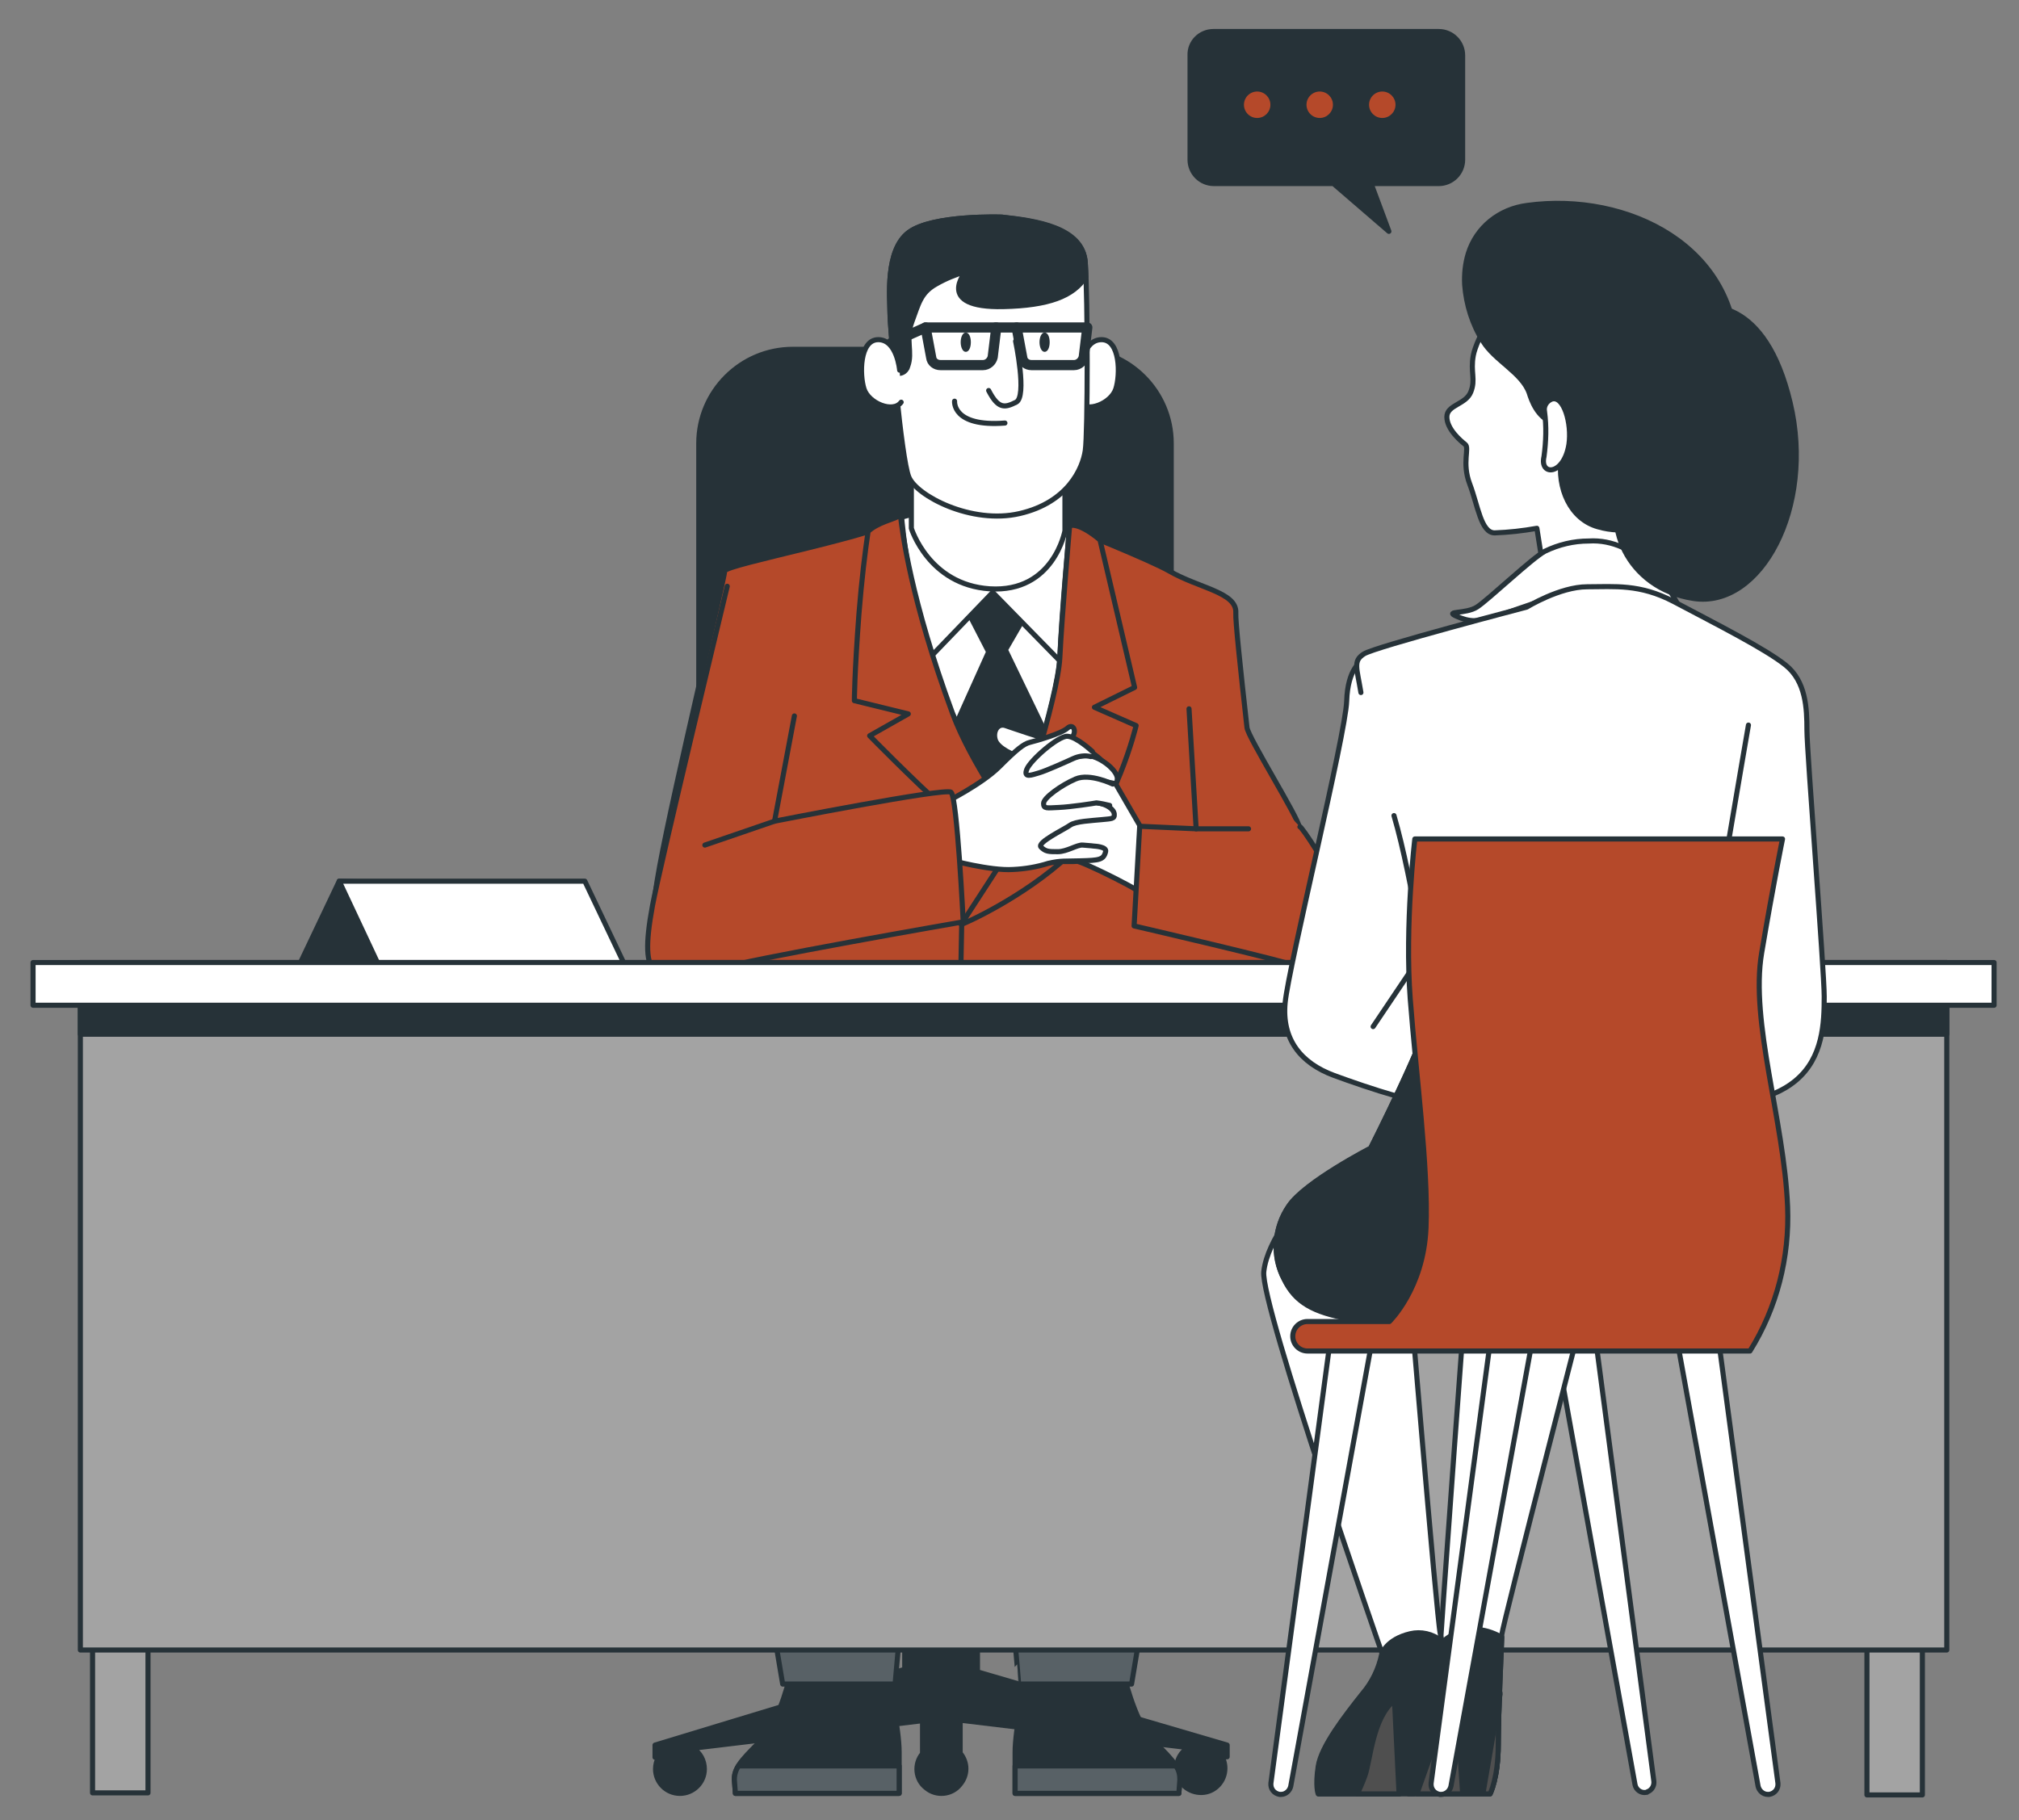 <?xml version="1.0" encoding="utf-8"?>
<!-- Generator: Adobe Illustrator 23.0.0, SVG Export Plug-In . SVG Version: 6.00 Build 0)  -->
<svg version="1.1" id="Layer_1" xmlns="http://www.w3.org/2000/svg" xmlns:xlink="http://www.w3.org/1999/xlink" x="0px" y="0px"
	 viewBox="0 0 397 358" style="enable-background:new 0 0 397 358;" xml:space="preserve">
<rect x="0" y="0" width="397" height="358" fill="#808080" stroke="none"/>
<style type="text/css">
	.st0{fill:#263238;stroke:#263238;stroke-linecap:round;stroke-linejoin:round;}
	.st1{fill:#FFFFFF;stroke:#263238;stroke-linecap:round;stroke-linejoin:round;}
	.st2{fill:#B5492A;stroke:#263238;stroke-linecap:round;stroke-linejoin:round;}
	.st3{fill:none;stroke:#263238;stroke-linecap:round;stroke-linejoin:round;}
	.st4{fill:#263238;}
	.st5{fill:none;stroke:#263238;stroke-width:2;stroke-linecap:round;stroke-linejoin:round;}
	.st6{fill:#586166;stroke:#263238;stroke-linecap:round;stroke-linejoin:round;}
	.st7{fill:#B5492A;}
	.st8{fill:#A3A3A3;stroke:#263238;stroke-linecap:round;stroke-linejoin:round;}
	.st9{fill:#4F4F4F;stroke:#263238;stroke-linecap:round;stroke-linejoin:round;}
	.st10{fill:#263238;stroke:#263238;stroke-miterlimit:10;}
</style>
<g id="freepik--character-1--inject-9">
	<path class="st0" d="M155.9,68.7h55.9c10.2,0,18.5,8.3,18.5,18.5v161.5l0,0h-92.9l0,0V87.2C137.4,77,145.7,68.7,155.9,68.7z"/>
	<path class="st0" d="M241.3,343.2l-49.1-14.4v-16.1h-2.8v-59.3h-8.7v59.3h-2.8v15.6l-49.1,14.9v2.4h0.7c-0.4,0.7-0.6,1.5-0.6,2.3
		c0,2.6,2.1,4.8,4.8,4.8c2.6,0,4.8-2.1,4.8-4.8c0-1.6-0.8-3.2-2.2-4l0.1-0.1l45-5.4v6.5c-1.7,2-1.4,5.1,0.7,6.7
		c2,1.7,5.1,1.4,6.7-0.7c1.5-1.8,1.5-4.3,0-6.1v-6.5l44.9,5.4c-2.3,1.3-3,4.3-1.7,6.5s4.3,3,6.5,1.7c2.2-1.3,3-4.1,1.8-6.4h1
		L241.3,343.2z"/>
	<path class="st1" d="M142,248.6h85.5c4,0,7.3,3.3,7.3,7.3v7.3c0,4-3.3,7.3-7.3,7.3H142c-4,0-7.3-3.3-7.3-7.3v-7.3
		C134.7,251.8,138,248.6,142,248.6z"/>
	<rect x="150.8" y="213.1" class="st1" width="69.5" height="38.6"/>
	<path class="st1" d="M179.2,101.9l-10.6,4.2c0,0,3.9,23.9,9,36.3s23.9,31.9,23.9,31.9s9.7-14.2,13.1-25.4s-0.1-42.9-0.1-42.9
		c-2.4-1.4-5.1-2.4-7.9-2.8C201.7,102.4,179.2,101.9,179.2,101.9z"/>
	<polygon class="st0" points="189.5,118.7 194.4,128.2 186.3,146.2 199.4,165.9 207.4,147.9 197.7,127.8 202.8,119 195.5,111.8 	"/>
	<path class="st1" d="M180.7,100.8l-3.4,0.9l-3.2,5.7l8,22.7l13.1-13.6l14.3,14.6c0,0,1.7-22.8,1.7-25.4s-2.3-3.6-4-4
		S180.7,100.8,180.7,100.8z"/>
	<path class="st2" d="M177.3,101.8c0,0,1.5,20.5,10,38.6c4.4,9.3,12.6,22.4,12.6,21.9s8.2-24.7,8.5-32.9s1.9-25.6,1.9-25.6
		s15.8,6.3,19.6,8.5c5.9,3.4,13.3,4.2,13.1,8.2c-0.1,1.5,0.9,11,2.2,22.6c0.2,1.9,10.1,17.7,10.3,19.6c2.1,19.4-5.1,27.5-5.5,27.6
		c-0.6,0.1-13.4,0-13.4,0s7,31.6,8,33.3l1.1,1.7h-55.1l-2.3-6.9l-2.1,6.9h-56.6l7.6-34.4h-8.3c0,0-2.2-4.3,0.8-20.5
		s12.8-56.8,12.8-58.1S174.1,105.1,177.3,101.8z"/>
	<line class="st3" x1="189.1" y1="181.9" x2="188.4" y2="218.4"/>
	<path class="st2" d="M210.3,168.1c9.1-8.5,13.1-25.4,13.1-25.4l-8.2-3.6l7.9-3.9l-6.8-29c-3.9-3.3-6.1-3.2-6-2.5
		c0,0-1.5,17.4-1.9,25.6s-8.5,32.4-8.5,32.9s-9.1-12.3-12.6-21.9c-8.3-22.5-9.9-36-10.2-38.6c0-0.1-0.1-0.2-0.3-0.2c0,0-0.1,0-0.1,0
		c-1.1,0.7-4,1.2-6,3c-0.6,4-1.3,9.8-1.8,16.2c-0.9,11.9-0.9,17.1-0.9,17.1l10.6,2.6l-7.6,4.3c0,0,8.3,8.5,15.3,14.8
		s11.6,8.6,11.6,8.6l-8.9,13.7C189.1,181.9,201.2,176.6,210.3,168.1z"/>
	<path class="st1" d="M179.2,90.6v13.3c0,0,3.4,11.1,15.4,11.9c12.6,0.8,14.8-11.4,14.8-11.4V92.6C209.4,92.6,186,98.4,179.2,90.6z"
		/>
	<path class="st1" d="M212.4,72.8c0,0,0.5-6,4.2-6s3.7,6.9,2.8,9.7s-5.7,4.8-7.3,2.6"/>
	<path class="st1" d="M197,42.7c0,0-13.6-0.5-18.3,3s-3.7,12.9-3.7,15.9s2.2,28.5,3.7,32.2s12.3,9.4,21.8,7.2s12.4-8.9,12.9-12.4
		s0.5-30,0-36.9S203.7,43.5,197,42.7z"/>
	<path class="st0" d="M213.5,54.4c0-1.1-0.1-2-0.1-2.8c-0.5-6.9-9.7-8.2-16.4-8.9c0,0-13.6-0.5-18.3,3s-3.7,12.9-3.7,15.9
		c0,1.2,0.4,6,0.9,11.6c0.8,0.5,1.9,0.2,2.4-0.7c0.1-0.1,0.1-0.3,0.2-0.5c1-2.7-0.5-5.2,0.8-8.7s1.7-5.7,4.7-7.4
		c1.9-1.1,3.9-1.9,5.9-2.5c0,0-6.2,7.2,7.4,6.9C206.1,60.1,211.1,58.3,213.5,54.4z"/>
	<path class="st3" d="M199.7,67.1c0,0,2.3,10.9,0.1,12s-3.5,1.4-5.4-2.3"/>
	<path class="st3" d="M187.7,78.9c0,0-0.5,5.1,9.9,4.3"/>
	<path class="st4" d="M190.9,67.3c0,1.1-0.4,1.9-1,1.9s-1-0.9-1-1.9s0.4-1.9,1-1.9S190.9,66.2,190.9,67.3z"/>
	<path class="st4" d="M206.4,67.3c0,1.1-0.4,1.9-1,1.9s-1-0.9-1-1.9s0.4-1.9,1-1.9S206.4,66.2,206.4,67.3z"/>
	<path class="st5" d="M193.3,71.8h-8.4c-0.9,0-1.7-0.6-1.8-1.5l-1.1-5.9h13.9l-0.7,5.8C195,71.1,194.2,71.8,193.3,71.8z"/>
	<path class="st5" d="M211.2,71.8h-8.4c-0.9,0-1.7-0.6-1.8-1.5l-1.1-5.9h13.9l-0.7,5.8C212.9,71.1,212.1,71.8,211.2,71.8z"/>
	<line class="st5" x1="195.8" y1="64.4" x2="199.9" y2="64.4"/>
	<line class="st5" x1="182" y1="64.4" x2="175.3" y2="67.4"/>
	<path class="st1" d="M176.9,72.8c0,0-0.5-6-4.2-6s-3.7,6.9-2.8,9.7s5.7,4.8,7.3,2.6"/>
	<path class="st1" d="M216.8,149.7c-2.1-2-4.6-3.4-7.4-4.1c-0.9-0.3-1.9-0.4-2.8-0.2c-1.2,0-7.4-2.2-8.9-2.7s-2.5,1.1-2,2.8
		s3.8,3.1,5,3.4s0.7,0.3,0.7,0.3s2,4.9,1.1,6.8s-4.2,6-3.1,8.9s2.8,4.5,6.2,4.5s5.4,0.1,6.2,0s14.5,6.6,13,6.8s-0.6-13.7-0.6-13.7
		L216.8,149.7z"/>
	<path class="st1" d="M185.7,157.9c0,0,7.3-3.6,10.8-7.1s4.8-4.5,6-4.8s6.2-1.7,7.4-2.8s2.2,0.9,0.3,2.5c-1.4,1.1-2.8,2.1-4.3,2.9
		c-0.8,0.5-1.5,2.6-1.5,2.6s7.6-3.2,10.2-2.5s5.2,3.1,5.1,4.5s-0.6,0.7-2.3,0.6s-4.1-0.9-6-0.1s-4,2.6-4,3.4s2.2,1.2,3.9,1.1
		s2.9-0.6,4.6-0.3s3.1,1.2,3.2,2.2s-0.6,0.9-2.5,1.1s-5.1,0.3-6.2,1.1s-6.6,3.4-5.7,4.3s1.5,0.9,3.3,0.9s3.8-1.4,4.9-1.3
		c1.5,0.1,2.2,0.2,2.2,0.2s2.6,0.1,2.3,1.1c-0.4,1.6-1.2,1.7-5,1.8c-2.9,0.1-3.7-0.1-6.3,0.5c-2.2,0.7-4.6,1.1-6.9,1.2
		c-4.5,0.3-12.5-1.9-12.5-1.9L185.7,157.9z"/>
	<path class="st1" d="M214.8,147.8c0,0-3.1-2.9-4.9-3s-7.3,4.7-8,6.5s1,1.1,2.4,0.7s5.4-2.2,6.7-2.8c1.1-0.5,2.3-0.7,3.5-0.4"/>
	<path class="st1" d="M218.8,154.2c0,0-4.5-2.2-7.3-1s-6.3,3.7-6.3,4.8s0.6,0.9,3,0.8s6.9-0.8,7.4-0.9c0.9,0.1,1.8,0.3,2.6,0.5"/>
	<path class="st2" d="M156.2,140.8l-3.9,20.7c0,0,33.5-6.6,34.7-5.7s2.4,25.5,2.4,25.5s-43.2,7.5-48.3,9.3s-10.3,2-12.2,0.5
		s-2-5.4-0.6-13s14.7-62.8,14.7-62.8"/>
	<path class="st2" d="M233.8,139.4l1.4,23.6l-11.1-0.5l-1.1,19.6c0,0,30.6,7.1,32.3,8s1.4-0.9,3.4-3.9s3.7-9.3,3.5-12
		s-6.5-12-6.6-11.6"/>
	<line class="st3" x1="235.2" y1="163" x2="245.5" y2="163"/>
	<line class="st3" x1="152.3" y1="161.5" x2="138.6" y2="166.2"/>
	<path class="st0" d="M155.6,328.7c0,0-2.2,9.6-5.4,13s-6,5.6-5.8,8.3l0.2,2.7h32.2v-8.1c0-4.7-2-13-2-16.3s-20.1,0.2-20.1,0.2"/>
	<path class="st6" d="M145.2,347.3c-0.5,0.8-0.8,1.7-0.8,2.7l0.2,2.7h32.2v-5.4H145.2z"/>
	<path class="st6" d="M183.6,243.2c0,0,3.1-19.9-2.2-29.1s-24.2-9.4-34.7-3.1s-14.6,16.5-10.8,29.7s12.6,13.5,12.6,13.5
		s-2.2,18.1-2.2,25.3s7.6,51.7,7.6,51.7H176C176,331.2,183.1,252.6,183.6,243.2z"/>
	<line class="st3" x1="148.5" y1="254.2" x2="150.7" y2="235.9"/>
	<path class="st0" d="M220.8,328.7c0,0,2.2,9.6,5.4,13s6,5.6,5.8,8.3l-0.2,2.7h-32.2v-8.1c0-4.7,2-13,2-16.3s20.1,0.2,20.1,0.2"/>
	<path class="st6" d="M231.2,347.3c0.6,0.8,0.8,1.7,0.8,2.7l-0.2,2.7h-32.2v-5.4H231.2z"/>
	<path class="st6" d="M192.8,243.2c0,0-3.1-19.9,2.2-29.1s24.2-9.4,34.7-3.1s14.7,16.5,10.9,29.7s-12.7,13.5-12.7,13.5
		s2.2,18.1,2.2,25.3s-7.6,51.7-7.6,51.7h-22.2C200.4,331.2,193.2,252.6,192.8,243.2z"/>
	<line class="st3" x1="227.9" y1="254.2" x2="225.7" y2="235.9"/>
</g>
<g id="freepik--Table--inject-9">
	<path class="st0" d="M238.6,6.2h44.3c2.6,0,4.7,2.1,4.7,4.7l0,0v20.5c0,2.6-2.1,4.7-4.7,4.7l0,0h-13.3l3.5,9.4l-10.9-9.4h-23.5
		c-2.6,0-4.7-2.1-4.7-4.7l0,0V10.9C233.9,8.3,236,6.2,238.6,6.2L238.6,6.2z"/>
	<circle class="st7" cx="271.8" cy="20.6" r="2.6"/>
	<circle class="st7" cx="259.5" cy="20.6" r="2.6"/>
	<circle class="st7" cx="247.2" cy="20.6" r="2.6"/>
	<polygon class="st0" points="66.7,173.3 58.9,189.7 80.9,189.7 88.7,174.1 	"/>
	<polygon class="st1" points="115,173.3 66.7,173.3 74.4,189.7 122.8,189.7 	"/>
	<rect x="18.2" y="212.3" class="st8" width="10.9" height="140.3"/>
	<rect x="367.1" y="212.7" class="st8" width="10.9" height="140.3"/>
	<rect x="15.8" y="189.3" class="st8" width="367" height="135.2"/>
	<rect x="15.8" y="189.3" class="st0" width="367" height="14.1"/>
	<rect x="6.5" y="189.3" class="st1" width="385.6" height="8.4"/>
</g>
<g id="freepik--character-2--inject-9">
	<path class="st1" d="M294.8,59.2c0,0-4.5,7.4-5.1,10.7s0.5,4.7-0.5,7.2s-4.7,2.5-4.7,4.9s2.7,4.7,3.6,5.4s-0.7,3.6,0.9,7.8
		s2.2,9.6,4.9,9.6c2.8-0.1,5.5-0.4,8.3-0.9l1.3,8.2l18.5-1.7c0,0-0.2-8,4.7-11.4s14.7-22.6,8.8-35.1S305.3,48.9,294.8,59.2z"/>
	<path class="st0" d="M288.7,49.9c-0.6,2-0.8,4-0.7,6.1c0.3,3.9,1.5,7.8,3.6,11.1c2.3,3.8,7.7,6.2,9.1,10.2c0.4,1.3,1.6,4.9,4.7,5.8
		s2.5,0.9,1.6,6.9s1.8,12.1,7.2,13.6c5.1,1.5,10.7,0.3,14.8-3.1c4.3-3.4,12.3-17.2,12.5-29.8c0.4-22.2-21.5-33-41.2-30.3
		C294.8,41.1,290.3,44.7,288.7,49.9z"/>
	<path class="st1" d="M312.4,106.4c-3,0-5.9,0.7-8.6,2c-2.5,1.3-11.2,9.6-13.4,11s-6.5,0.7-4,1.8s4.3,1.3,8.5-0.2s13.2-4.7,15.9-4.7
		s12.5,1.3,13.4,1.6s6.7,2.9,6.7,2.9s-2.9-6.3-6.3-9.4S317.1,106.1,312.4,106.4z"/>
	<path class="st1" d="M305.1,78.5c-1,0.4-1.6,1.4-1.4,2.4c0.4,3,0.3,5.9-0.1,8.9c-0.9,3.8,3.9,3.8,4.9-2.4
		C309.1,83.3,307.5,77.7,305.1,78.5z"/>
	<path class="st1" d="M267.7,130.1c0,0-2.7,1.3-2.9,7.8s-11.4,52.1-12.1,59.3s3.1,11.9,9.6,14.3s18.8,6.5,21,5.4s6.5-24.2,8-34.2
		s-17.2-45-18.1-46.3S269.3,130.3,267.7,130.1z"/>
	<line class="st3" x1="282.3" y1="183.6" x2="270" y2="201.9"/>
	<path class="st1" d="M306,265l15.5,86c0.2,1,1.2,1.7,2.2,1.5c0.1,0,0.2,0,0.2-0.1l0,0c0.9-0.3,1.4-1.2,1.3-2.1l-11.5-87.3L306,265z
		"/>
	<path class="st1" d="M288.8,246.3c0,0-5.8,78.5-5.8,80.8s-6,25.7-6,25.7H293c0,0,1.6-3.1,1.6-9.6s0.7-20.4,0.7-21.7
		s17.9-70.7,17.9-70.7s-0.9-6.9-9.6-11S290.1,244.5,288.8,246.3z"/>
	<path class="st0" d="M294.6,343.1c0-5.9,0.6-18,0.7-21.1c-7.5-4.2-12.1,1.4-12.1,1.4l0,0c-0.1,2-0.2,3.3-0.2,3.6
		c0,2.2-6,25.7-6,25.7H293C293,352.7,294.6,349.6,294.6,343.1z"/>
	<path class="st9" d="M293,352.8c0,0,1.6-3.1,1.6-9.6c0-2.4,0.1-5.9,0.2-9.3c-1.5-1.8-4.9-4.6-8.5-0.3c-1.6,1.9-5.7,13.5-7.7,19.2
		H293z"/>
	<path class="st0" d="M286.3,333.5l1.3,19.2h4l3.4-19.7C295,333.1,290.5,327.7,286.3,333.5z"/>
	<path class="st1" d="M256.1,236c0,0-6.9,7.6-7.6,14.1s23.3,75.2,23.3,75.2c-0.6,2.9-1.9,5.6-3.8,7.8c-3.4,4.3-8.1,10.3-8.7,14.3
		s0,5.4,0,5.4h15.9c0,0,5.6-14.3,7.8-17.9s0.9-10.5,0.2-13.6s-6.7-75.4-6.7-75.4S271.7,230.6,256.1,236z"/>
	<path class="st0" d="M282.9,334.9c1.9-3.1,1.2-8.7,0.5-12.2c-1.7-1.4-4-1.9-6.1-1.4c-4.7,1.1-5.6,4-5.6,4c-0.6,2.9-1.9,5.6-3.8,7.8
		c-3.4,4.3-8.1,10.3-8.7,14.3s0,5.4,0,5.4h15.9C275.1,352.7,280.7,338.4,282.9,334.9z"/>
	<path class="st9" d="M266.9,352.8h8.2c0,0,5-12.7,7.4-17.2c-1.2-1.1-4.8-3.9-8.3-1.2c-4.3,3.4-4.7,11.6-5.8,14.8
		C267.9,350.6,267.3,351.9,266.9,352.8z"/>
	<path class="st0" d="M274.2,334.4l0.9,18.4h2.9l4.9-17.9C282.9,334.9,278.5,330.4,274.2,334.4z"/>
	<path class="st1" d="M274.1,160.4c3.7,12.6,7.1,36.1,7.1,38.3c0,4-11.7,27.1-11.7,27.1s-13,6.7-16.1,11.4
		c-2.9,4.2-3.3,9.8-0.9,14.3c2.2,4.5,5.6,6.5,13,7.8s76.1,0,76.1,0s7.2-8.7,3.8-22.6c-1.6-6.5-3.3-12.1-5.1-19.9
		c0,0,7.4,0.2,12.8-4.3s5.6-11.4,5.6-16.5s-3.4-48.1-3.4-52.4s-0.2-9.6-4.2-12.8s-13.5-8-22-12.5c-6.7-3.5-11.6-2.9-17-2.9
		s-11.9,4-11.9,4s-29.8,7.8-32,9.2s-1.4,2.7-0.6,7.6"/>
	<path class="st3" d="M343.8,142.6c0,0-9.2,53.2-9.2,56.1s5.6,18.2,5.6,18.2"/>
	<path class="st10" d="M280.7,201c-2.2,7.1-11.2,24.9-11.2,24.9s-13,6.7-16.1,11.4c-2.9,4.2-3.3,9.8-0.9,14.3
		c2.2,4.5,5.6,6.5,13,7.8s76.1,0,76.1,0s7.2-8.7,3.8-22.6c-1.6-6.5-3.3-12.1-5.1-19.9l-5.6-15.9H280.7z"/>
	<path class="st1" d="M261.5,264.1l-11.6,86.6c-0.1,1.1,0.6,2,1.7,2.2c0.1,0,0.2,0,0.3,0l0,0c0.9,0,1.7-0.7,1.9-1.6l15.8-86.6
		L261.5,264.1z"/>
	<path class="st1" d="M338,264.1l11.6,86.6c0.1,1.1-0.6,2-1.7,2.2c-0.1,0-0.2,0-0.3,0l0,0c-0.9,0-1.7-0.7-1.9-1.6L330,264.8
		L338,264.1z"/>
	<path class="st1" d="M293,264.1l-11.6,86.6c-0.1,1.1,0.6,2,1.7,2.2c0.1,0,0.2,0,0.3,0l0,0c0.9,0,1.7-0.7,1.9-1.6l15.8-86.6
		L293,264.1z"/>
	<path class="st2" d="M350.5,165h-72.3c0,0-2,17-0.9,31.5s3.6,33.1,3.1,45s-7.2,18.4-7.2,18.4h-16.1c-1.6,0-2.9,1.3-2.9,2.9
		c0,0,0,0,0,0l0,0c0,1.6,1.3,2.9,2.9,2.9l0,0h87c5.3-8.5,7.8-18.4,7.4-28.4c-0.7-17-7.4-36.3-5.1-49.9S350.5,165,350.5,165z"/>
	<path class="st0" d="M331.4,61.1c0,0-4.5,1.8-4.7,6s-1.6,18.8-6.9,27.1s0,21.5,13.2,23.5s23.9-17.9,19-38.5S335.9,59.3,331.4,61.1z
		"/>
</g>
</svg>
